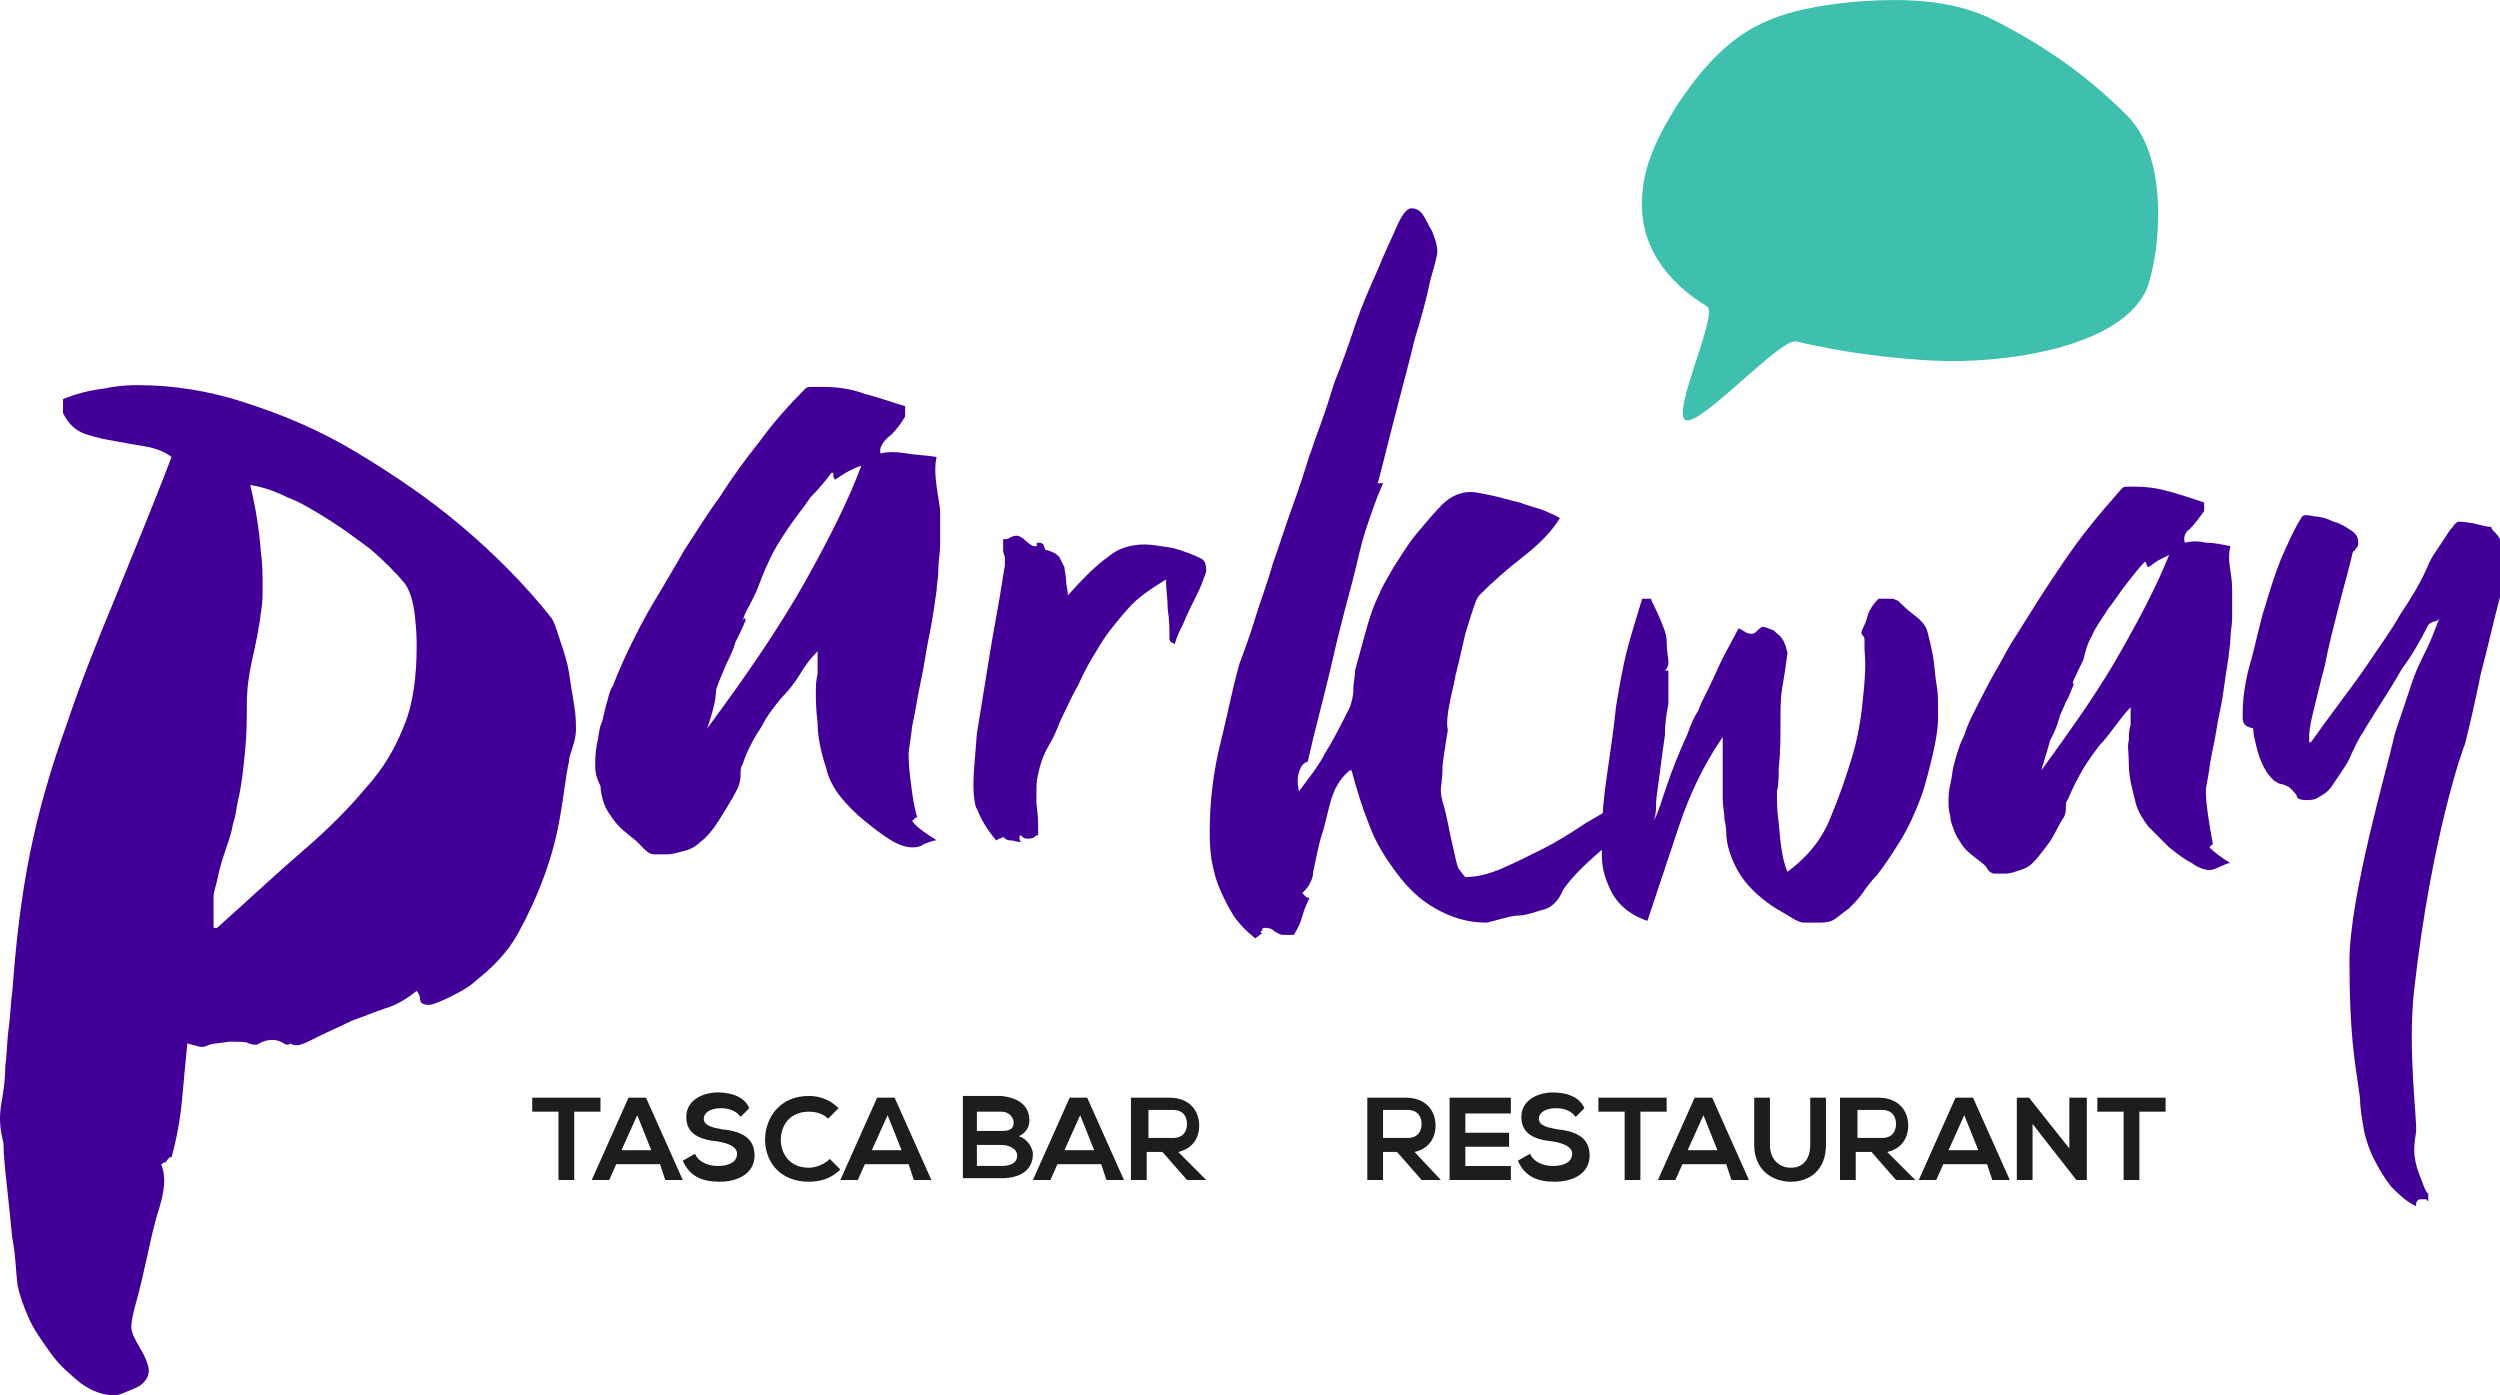 <?xml version="1.0" encoding="utf-8"?>
<!-- Generator: Adobe Illustrator 21.0.0, SVG Export Plug-In . SVG Version: 6.00 Build 0)  -->
<svg version="1.1" id="Layer_1" xmlns="http://www.w3.org/2000/svg" xmlns:xlink="http://www.w3.org/1999/xlink" x="0px" y="0px"
	 width="142.8px" height="79.7px" viewBox="0 0 142.8 79.7" style="enable-background:new 0 0 142.8 79.7;" xml:space="preserve">
<style type="text/css">
	.st0{fill:#1D1D1B;}
	.st1{fill:#430098;}
	.st2{fill:#3FBFAD;}
</style>
<g>
	<path class="st0" d="M82.3,67.4h-1.1l-1.4-1.6H79v1.6h-0.9v-4.7c0.7,0,1.5,0,2.2,0c1.1,0,1.7,0.7,1.7,1.6c0,0.6-0.3,1.3-1.2,1.5
		L82.3,67.4L82.3,67.4z M79,63.5V65h1.4c0.6,0,0.8-0.4,0.8-0.8c0-0.4-0.2-0.8-0.8-0.8H79z"/>
	<path class="st0" d="M86.3,67.4h-3.5c0-1.6,0-3.1,0-4.7h3.5v0.9h-2.6v1.1h2.5v0.8h-2.5v1.1h2.6V67.4z"/>
	<path class="st0" d="M90,63.8c-0.2-0.3-0.6-0.5-1.1-0.5c-0.7,0-1,0.3-1,0.6c0,0.4,0.5,0.5,1,0.6c1,0.1,1.9,0.4,1.9,1.5
		c0,1-0.9,1.5-2,1.5c-1,0-1.7-0.3-2.1-1.2l0.7-0.4c0.2,0.5,0.8,0.7,1.3,0.7c0.6,0,1.1-0.2,1.1-0.7c0-0.4-0.5-0.6-1.1-0.7
		c-1-0.1-1.8-0.4-1.8-1.4c0-1,1-1.4,1.8-1.4c0.7,0,1.5,0.2,1.8,0.9L90,63.8z"/>
	<path class="st0" d="M92.8,63.5h-1.5v-0.8c1.4,0,2.5,0,3.9,0v0.8h-1.5v3.9h-0.9V63.5z"/>
	<path class="st0" d="M98.6,66.5h-2.5l-0.4,0.9h-1l2.1-4.7h1l2.1,4.7h-1L98.6,66.5z M97.3,63.7l-0.9,2h1.7L97.3,63.7z"/>
	<path class="st0" d="M104.3,62.7v2.7c0,1.4-0.9,2.1-2,2.1c-1.1,0-2.1-0.7-2.1-2.1v-2.7h0.9v2.7c0,0.8,0.5,1.3,1.2,1.3
		c0.7,0,1.1-0.5,1.1-1.3v-2.7H104.3z"/>
	<path class="st0" d="M109.4,67.4h-1.1l-1.4-1.6h-0.9v1.6h-0.9v-4.7c0.7,0,1.5,0,2.2,0c1.1,0,1.7,0.7,1.7,1.6c0,0.6-0.3,1.3-1.2,1.5
		L109.4,67.4L109.4,67.4z M106.1,63.5V65h1.4c0.6,0,0.8-0.4,0.8-0.8c0-0.4-0.2-0.8-0.8-0.8H106.1z"/>
	<path class="st0" d="M113.5,66.5H111l-0.4,0.9h-1l2.1-4.7h1l2.1,4.7h-1L113.5,66.5z M112.2,63.7l-0.9,2h1.7L112.2,63.7z"/>
	<path class="st0" d="M118.3,62.7h0.9v4.7h-0.6v0l-2.5-3.2v3.2h-0.9v-4.7h0.7l2.3,2.9V62.7z"/>
	<path class="st0" d="M121.3,63.5h-1.5v-0.8c1.4,0,2.5,0,3.9,0v0.8h-1.5v3.9h-0.9V63.5z"/>
</g>
<path class="st1" d="M0,63.9c0-0.1,0-0.5,0.1-1c0.1-0.6,0.2-1.2,0.2-2c0.1-0.7,0.1-1.5,0.2-2.2c0.1-0.7,0.1-1.4,0.2-2
	c0.2-2.8,0.5-5.4,1-7.9s1.2-4.9,2.1-7.4c0.8-2.4,1.8-4.9,2.8-7.3c1-2.5,2.1-5.1,3.2-8c-0.4-0.3-0.9-0.5-1.5-0.6s-1.2-0.2-1.7-0.3
	c-0.6-0.1-1.1-0.2-1.7-0.4c-0.6-0.2-1-0.6-1.3-1.2v-0.8c0.7-0.3,1.5-0.5,2.3-0.6C6.9,22,7.5,22,7.9,22c1.9,0,4,0.3,6.1,1
	c2.2,0.7,4.3,1.6,6.3,2.8s4.1,2.6,6,4.2c1.9,1.6,3.7,3.4,5.2,5.3c0.2,0.3,0.3,0.7,0.5,1.3c0.2,0.6,0.4,1.2,0.5,1.8
	c0.1,0.7,0.2,1.3,0.3,1.9c0.1,0.6,0.1,1.1,0.1,1.4c0,0.3-0.1,0.7-0.2,1c-0.1,0.3-0.2,0.6-0.2,0.8c-0.2,0.9-0.3,2-0.5,3.1
	c-0.2,1.2-0.5,2.3-0.9,3.4c-0.4,1.1-0.9,2.2-1.5,3.3c-0.6,1.1-1.5,2-2.4,2.7c-0.3,0.3-0.8,0.6-1.4,0.9c-0.6,0.3-1.1,0.5-1.3,0.5
	c-0.3,0-0.5-0.1-0.5-0.3c0-0.2-0.1-0.4-0.2-0.5c-0.5,0.4-1.1,0.8-1.8,1c-0.6,0.2-1.3,0.5-1.9,0.7c-0.6,0.3-1.3,0.6-1.9,0.9
	c-0.6,0.3-1,0.5-1.2,0.5c-0.2,0-0.3,0-0.4-0.1c-0.1,0.1-0.2,0.1-0.4,0c-0.1-0.1-0.4-0.2-0.6-0.2c-0.4,0-0.6,0.1-0.8,0.2
	c-0.1,0.1-0.3,0.1-0.6,0c-0.1-0.1-0.5-0.1-1.1-0.1c-0.6,0.1-1,0.1-1.2,0.2c-0.2,0.1-0.3,0.1-0.4,0.1c-0.1,0-0.4-0.1-0.8-0.2
	c-0.1,1-0.2,2.1-0.3,3.2c-0.1,1.1-0.3,2.2-0.6,3.3c-0.1,0-0.1,0-0.2,0.1c-0.1,0.1-0.1,0.2-0.2,0.2c-0.1,0-0.1,0.1-0.2,0.1
	C9.5,67.2,9.4,68,9.1,69c-0.3,0.9-0.5,1.9-0.7,2.8c-0.2,0.9-0.4,1.8-0.6,2.5c-0.2,0.7-0.3,1.2-0.3,1.5c0,0.3,0.2,0.7,0.5,1.2
	c0.3,0.5,0.5,1,0.5,1.3c0,0.4-0.3,0.8-0.8,1c-0.5,0.2-0.9,0.4-1.1,0.4c-0.7,0-1.3-0.2-2-0.7c-0.6-0.5-1.2-1-1.7-1.7
	c-0.5-0.7-1-1.4-1.3-2.1c-0.3-0.7-0.5-1.3-0.6-1.8c-0.1-0.8-0.1-1.7-0.3-2.7c-0.1-1-0.2-2-0.3-2.9c-0.1-0.9-0.2-1.8-0.2-2.5
	C0,64.5,0,64.1,0,63.9z M12.4,53c1.9-1.7,3.5-3.2,4.9-4.4c1.4-1.2,2.6-2.4,3.6-3.6c1-1.1,1.7-2.3,2.2-3.6c0.5-1.2,0.7-2.8,0.7-4.5
	c0-0.3,0-0.8-0.1-1.7c-0.1-0.9-0.3-1.5-0.6-1.9c-0.5-0.6-1.1-1.2-1.9-1.9c-0.8-0.6-1.6-1.2-2.4-1.7c-0.8-0.5-1.6-1-2.4-1.3
	c-0.8-0.4-1.5-0.6-2.1-0.7c0.3,1.3,0.5,2.5,0.6,3.8c0.1,0.7,0.1,1.4,0.1,2c0,0.5,0,1-0.1,1.5c-0.1,0.9-0.3,1.8-0.5,2.7
	c-0.2,0.9-0.3,1.7-0.3,2.5s0,1.7-0.1,2.7c-0.1,1-0.2,2-0.4,2.8c-0.1,0.4-0.1,0.8-0.3,1.4c-0.1,0.6-0.3,1.1-0.5,1.7
	c-0.2,0.6-0.3,1-0.4,1.5c-0.1,0.4-0.2,0.7-0.2,0.9V53z"/>
<path class="st1" d="M34,43.7c0-0.3,0-0.7,0.1-1.2c0.1-0.4,0.1-0.9,0.3-1.3c0.1-0.4,0.2-0.9,0.3-1.2c0.1-0.4,0.2-0.7,0.3-0.8
	c0.3-0.8,0.7-1.7,1.2-2.7c0.5-1,1-1.9,1.5-2.7c0.4-0.7,0.9-1.5,1.4-2.4c0.6-0.9,1.2-1.9,2-3c0.7-1.1,1.5-2.2,2.3-3.2
	c0.8-1.1,1.7-2.1,2.6-3c0.1-0.1,0.2-0.1,0.4-0.1c0.2,0,0.4,0,0.6,0c0.8,0,1.6,0.1,2.4,0.4c0.8,0.2,1.6,0.5,2.3,0.7v0.6
	c-0.3,0.5-0.7,1-1,1.2c-0.3,0.3-0.5,0.6-0.4,0.9c0.4-0.1,0.9-0.1,1.5,0c0.6,0.1,1.1,0.1,1.7,0.2c-0.1,0.4-0.1,1,0,1.7
	c0.1,0.7,0.2,1.2,0.2,1.4c0,0.1,0,0.3,0,0.7c0,0.3,0,0.7,0,1.2c0,0.5-0.1,0.9-0.1,1.4c0,0.5-0.1,0.9-0.1,1.2
	c-0.1,0.7-0.2,1.5-0.4,2.5c-0.2,0.9-0.3,1.8-0.5,2.7c-0.2,0.9-0.3,1.7-0.5,2.6c-0.1,0.9-0.2,1.4-0.2,1.5c0,0.2,0,0.7,0.1,1.5
	c0.1,0.8,0.2,1.6,0.4,2.2h-0.1c0,0-0.1,0.1-0.2,0.2c0.3,0.4,0.8,0.7,1.4,1.1c-0.2,0-0.4,0.1-0.7,0.2c-0.3,0.2-0.5,0.2-0.7,0.2
	c-0.3,0-0.7-0.1-1.2-0.4c-0.5-0.3-1-0.7-1.5-1.1c-0.5-0.4-1-0.9-1.4-1.4c-0.4-0.5-0.7-1.1-0.8-1.6c-0.3-0.9-0.5-1.8-0.5-2.6
	c-0.1-0.8-0.1-1.4-0.1-1.7c0-0.4,0-0.7,0.1-1.1c0-0.3,0-0.8,0-1.3c-0.4,0.4-0.7,0.8-1,1.3c-0.3,0.5-0.7,1-1.1,1.4
	c-0.4,0.5-0.8,1-1.1,1.6c-0.4,0.6-0.8,1.3-1.1,2.2c-0.1,0.1-0.1,0.3-0.1,0.6c0,0.3-0.1,0.6-0.2,0.8c-0.3,0.6-0.7,1.2-1,1.7
	c-0.3,0.5-0.7,1-1.1,1.3c-0.2,0.2-0.5,0.4-0.9,0.5c-0.4,0.1-0.7,0.2-1,0.2h-0.8c-0.1,0-0.3-0.1-0.5-0.3c-0.2-0.2-0.4-0.4-0.5-0.5
	c-0.5-0.4-0.9-0.7-1.2-1.1c-0.3-0.4-0.5-0.7-0.6-1c-0.1-0.3-0.2-0.7-0.2-1C34,44.3,34,44,34,43.7z M40.4,41.6
	c2.3-3.1,4.2-5.9,5.6-8.4c1.4-2.5,2.5-4.7,3.2-6.6c-0.3,0.1-0.5,0.2-0.7,0.3c-0.2,0.1-0.5,0.3-0.8,0.5c-0.1-0.1-0.1-0.2-0.1-0.3
	c0-0.1,0-0.1-0.1-0.1c-0.3,0.4-0.7,0.9-1.2,1.4c-0.4,0.6-0.9,1.2-1.3,1.8c-0.4,0.6-0.8,1.2-1.1,1.9c-0.3,0.6-0.5,1.2-0.7,1.7
	c-0.1,0.2-0.2,0.4-0.4,0.8c-0.2,0.3-0.3,0.6-0.4,0.9l0.1-0.2l0.1,0.1c-0.2,0.5-0.4,0.9-0.6,1.3c-0.1,0.4-0.3,0.8-0.5,1.2
	c-0.2,0.5-0.4,0.9-0.6,1.5C40.9,40,40.7,40.7,40.4,41.6z"/>
<path class="st1" d="M55.6,44.9c0-0.8,0.1-1.7,0.2-3c0.2-1.2,0.4-2.5,0.6-3.7c0.2-1.3,0.4-2.4,0.6-3.5c0.2-1.1,0.3-1.9,0.4-2.4
	c0-0.1,0-0.3,0-0.4c0-0.2-0.1-0.3-0.1-0.4v-0.7c0.1,0,0.3,0,0.4-0.1c0.2-0.1,0.3-0.1,0.4-0.1c0.1,0,0.3,0.1,0.5,0.3
	c0.2,0.2,0.4,0.3,0.5,0.3c0.1,0,0.2,0,0.1-0.1c0,0,0-0.1,0.1-0.1c0.1,0,0.2,0,0.3,0.1c0,0.1,0.1,0.2,0.1,0.3
	c0.4,0.1,0.6,0.2,0.8,0.4c0.1,0.2,0.2,0.4,0.3,0.6c0,0.2,0.1,0.5,0.1,0.8s0.1,0.5,0.1,0.8c0.9-1,1.6-1.7,2.3-2.2
	c0.6-0.5,1.3-0.7,2.1-0.7c0.4,0,0.9,0.1,1.6,0.2c0.7,0.2,1.2,0.4,1.6,0.6c0.2,0.1,0.3,0.3,0.3,0.7c0,0.1-0.1,0.3-0.2,0.6
	s-0.3,0.7-0.5,1.1c-0.2,0.4-0.4,0.8-0.6,1.3c-0.2,0.4-0.4,0.8-0.5,1.2c0,0-0.1-0.1-0.2-0.1c0,0-0.1-0.1-0.1-0.2c0-0.5,0-1.1-0.1-1.7
	c0-0.6-0.1-1.1-0.1-1.7c-0.8,0.5-1.6,1-2.2,1.7c-0.6,0.7-1.2,1.4-1.6,2.1c-0.5,0.8-0.9,1.5-1.2,2.2c-0.4,0.7-0.7,1.4-1,2
	c-0.2,0.5-0.4,1-0.7,1.5c-0.3,0.5-0.5,1.1-0.6,1.6c-0.1,0.4-0.1,0.7-0.1,1.1c0,0.2,0,0.4,0,0.6c0.1,0.6,0.1,1.2,0.1,1.8
	c0,0-0.1,0-0.2,0.1c-0.1,0.1-0.2,0.1-0.4,0.1c-0.1,0-0.2,0-0.3-0.1s-0.1-0.1-0.1-0.1c-0.1,0.1-0.1,0.2,0,0.4c-0.2,0-0.4-0.1-0.6-0.1
	c-0.2,0-0.3-0.1-0.4-0.2c0,0-0.1,0.1-0.2,0.1c-0.1,0-0.1,0.1-0.2,0.1c-0.6-0.7-0.9-1.3-1.1-1.8C55.7,46.1,55.6,45.5,55.6,44.9z"/>
<path class="st1" d="M69.1,47.5c0-1.7,0.2-3.4,0.6-5c0.4-1.6,0.7-3.2,1.1-4.6c0.3-0.8,0.6-1.6,0.9-2.6c0.3-1,0.7-2,1-3.1
	c0.4-1.1,0.7-2.1,1.1-3.2c0.4-1.1,0.7-2,1-3c0.1-0.2,0.2-0.6,0.5-1.4c0.3-0.8,0.6-1.7,0.9-2.7c0.4-1,0.8-2.1,1.2-3.3
	c0.4-1.2,0.9-2.3,1.3-3.2c0.4-1,0.8-1.8,1.1-2.5s0.6-1,0.8-1c0.3,0,0.5,0.1,0.7,0.4c0.2,0.3,0.3,0.6,0.5,0.9
	c0.1,0.3,0.3,0.7,0.3,1.2c0,0.1-0.1,0.6-0.4,1.6c-0.2,1-0.5,2.1-0.9,3.4c-0.3,1.3-0.7,2.7-1.1,4.3c-0.4,1.5-0.7,2.8-1,3.9h0.3
	c-0.4,0.9-0.7,1.8-1,2.7c-0.3,0.9-0.5,2-0.8,3.1c-0.4,1.5-0.8,3-1.2,4.8c-0.4,1.7-0.9,3.5-1.3,5.3c-0.3,0.1-0.4,0.3-0.5,0.6
	c-0.1,0.3-0.1,0.7,0,1.1c0.5-0.7,1.1-1.4,1.5-2.2c0.5-0.8,0.9-1.6,1.4-2.6c0.1-0.3,0.2-0.6,0.2-1c0-0.4,0.1-0.7,0.1-1.1
	c0.2-0.7,0.4-1.5,0.6-2.2c0.2-0.7,0.4-1.4,0.8-2.2c0.1-0.3,0.4-0.8,0.8-1.5c0.4-0.6,0.8-1.3,1.3-1.9c0.5-0.6,1-1.2,1.5-1.7
	c0.5-0.5,1.1-0.7,1.6-0.7c0.3,0,0.7,0.1,1.2,0.2c0.5,0.1,1.1,0.3,1.6,0.4c0.5,0.2,1,0.3,1.5,0.5c0.4,0.2,0.7,0.3,0.8,0.4
	c-0.5,0.8-1.2,1.5-2.1,2.2c-0.9,0.7-1.7,1.4-2.5,2.2c-0.2,0.2-0.4,0.9-0.8,2.2c-0.3,1.3-0.5,2.2-0.6,2.5c0.1-0.3,0,0.1-0.2,1
	c-0.2,0.9-0.3,1.6-0.2,2c-0.1,0.6-0.2,1.2-0.3,2c0,0.8-0.1,1.2-0.1,1.4c0,0.1,0,0.3,0.1,0.7c0.1,0.3,0.2,0.7,0.3,1.2
	c0.1,0.5,0.2,1,0.3,1.4c0.1,0.5,0.2,0.9,0.3,1.2c0.1,0.1,0.2,0.3,0.4,0.5c0.7,0,1.4-0.2,2.1-0.5c0.7-0.3,1.5-0.7,2.3-1.1
	c0.8-0.4,1.6-0.9,2.5-1.5c0.9-0.5,1.8-1.1,2.9-1.7c0,0.2,0,0.4-0.1,0.8c-0.1,0.4-0.2,0.7-0.2,0.9c-0.5,0.5-1.2,1.1-2,1.8
	c-0.8,0.7-1.4,1.3-1.9,2C89,51.5,88.6,51.9,88,52c-0.6,0.2-1,0.3-1.3,0.3c-0.3,0-0.6,0.1-1,0.2c-0.4,0.1-0.7,0.2-0.8,0.2
	c-1.1,0-2-0.3-2.9-0.8c-0.9-0.5-1.6-1.2-2.2-2c-0.6-0.8-1.2-1.7-1.6-2.8c-0.4-1-0.7-2-1-3.1L77.1,44c-0.6,0.5-0.9,1.1-1.1,1.8
	c-0.2,0.7-0.3,1.3-0.5,1.9c-0.1,0.3-0.2,0.7-0.3,1.2c-0.1,0.5-0.2,0.9-0.2,1c0,0.2-0.1,0.4-0.2,0.6c-0.1,0.2-0.3,0.4-0.4,0.5
	c0.1,0.2,0.3,0.3,0.4,0.3c-0.1,0.2-0.3,0.6-0.4,1c-0.1,0.4-0.3,0.8-0.5,1.1h-0.6c-0.2,0-0.3-0.1-0.5-0.2C72.6,53,72.4,53,72.2,53
	c0,0-0.1,0-0.1,0.1c0,0,0,0.1-0.1,0.1H72c0,0,0,0.1,0.1,0.1l-0.4,0.3c-0.5-0.4-1-0.9-1.3-1.4c-0.3-0.5-0.6-1.1-0.8-1.6
	c-0.2-0.5-0.3-1-0.4-1.5C69.1,48.4,69.1,47.9,69.1,47.5z"/>
<path class="st1" d="M91.5,47.7c0-1,0.1-2.2,0.3-3.5c0.2-1.4,0.4-2.7,0.5-3.8c0.2-1.2,0.4-2.4,0.7-3.5c0.3-1.1,0.6-2,0.8-2.7h0.5
	c0.1,0.3,0.3,0.6,0.5,1.1c0.2,0.5,0.4,0.9,0.4,1.3c0,0.6,0.1,1,0.1,1.2c0,0.3-0.1,0.4-0.2,0.5c0,0,0,0,0.1,0c0.1,0,0.1,0,0.1,0.1
	c0,0,0,0.3,0,0.7c0,0.4,0,0.8,0,1.1c-0.1,0.5-0.2,1.1-0.2,1.8c-0.1,0.7-0.2,1.4-0.3,2.2c-0.1,0.8-0.2,1.4-0.2,1.6c0,0.3,0,0.6-0.1,1
	c0,0.1,0,0,0.1-0.2c0.1-0.2,0.3-0.8,0.6-1.7c0.3-0.9,0.7-1.9,1.2-3c0.2-0.6,0.4-1,0.6-1.3c0.1-0.3,0.3-0.7,0.6-1.3
	c0.3-0.6,0.5-1.1,0.8-1.7c0.3-0.6,0.6-1.1,0.9-1.7c0.1,0,0.2,0.1,0.4,0.2c0.1,0.1,0.3,0.1,0.4,0.1c0.1,0,0.2-0.1,0.3-0.2
	c0.1-0.1,0.2-0.2,0.3-0.2c0.1,0,0.3,0.1,0.6,0.2c0.2,0.2,0.4,0.3,0.5,0.5c0.1,0.1,0.1,0.2,0.2,0.4c0,0.1,0.1,0.3,0.1,0.4
	c-0.1,0.8-0.2,1.4-0.3,2c-0.1,0.6-0.1,1.2-0.1,2c0,0.8,0,1.7-0.1,2.6c0,0.4,0,0.9-0.1,1.3c0,0.6,0,1.1,0.1,1.8
	c0.1,1.2,0.2,2.1,0.5,2.8c1.2-0.9,2-1.9,2.5-3.2c0.5-1.2,0.9-2.4,1.2-3.4c0.3-1,0.5-2.1,0.6-3.2c0.1-0.9,0.2-1.9,0.1-2.9
	c0-0.2,0-0.4,0-0.6c0,0,0-0.1-0.1-0.2c-0.1-0.1-0.1-0.2,0-0.4c0.1-0.2,0.2-0.4,0.3-0.8c0.1-0.3,0.3-0.6,0.6-0.9c0.1,0,0.2,0,0.5,0
	c0.1,0,0.2,0,0.3,0c0.1,0,0.2,0.1,0.3,0.1c0.2,0.2,0.5,0.5,0.9,0.8s0.7,0.6,0.8,1c0.1,0.4,0.2,0.8,0.3,1.3c0.1,0.5,0.1,1,0.2,1.6
	c0.1,0.5,0.1,1,0.1,1.3c0,0.3,0,0.6,0,0.7c0,0.6-0.1,1.2-0.3,2.1c-0.2,0.8-0.4,1.7-0.7,2.5c-0.3,0.8-0.7,1.7-1.2,2.5
	c-0.5,0.8-0.9,1.4-1.3,1.9c-0.3,0.3-0.6,0.7-0.8,1c-0.2,0.3-0.5,0.6-0.8,0.9c-0.3,0.2-0.5,0.4-0.8,0.6c-0.3,0.2-0.6,0.2-1,0.2
	l-0.8,0c-0.1,0-0.4-0.1-0.7-0.3c-0.3-0.2-0.7-0.4-1-0.6c-0.9-0.6-1.6-1.3-2-2c-0.4-0.7-0.7-1.5-0.7-2.3c0,0,0-0.3-0.1-0.7
	c0-0.4-0.1-0.7-0.1-1.2c0-0.1,0-0.2,0-0.3c0-0.6,0-1.1,0-1.7c0-0.6,0-1.1,0-1.5c-1.1,1.6-1.9,3.3-2.5,5.1c-0.6,1.8-1.2,3.6-1.8,5.4
	c-0.6-0.2-1.1-0.5-1.5-0.9c-0.4-0.4-0.6-0.8-0.8-1.3c-0.2-0.5-0.3-1-0.3-1.5C91.5,48.7,91.5,48.2,91.5,47.7z"/>
<path class="st1" d="M111.3,45.8c0-0.3,0-0.6,0.1-1s0.1-0.7,0.2-1.1c0.1-0.4,0.2-0.7,0.3-1s0.2-0.5,0.3-0.7c0.2-0.7,0.6-1.4,1-2.2
	c0.4-0.8,0.8-1.5,1.2-2.2c0.3-0.6,0.7-1.2,1.2-2c0.5-0.8,1-1.6,1.6-2.5c0.6-0.9,1.2-1.8,1.9-2.7c0.7-0.9,1.4-1.7,2.1-2.5
	c0.1-0.1,0.2-0.1,0.3-0.1c0.2,0,0.3,0,0.5,0c0.7,0,1.3,0.1,2,0.3c0.7,0.2,1.3,0.4,1.9,0.6v0.5c-0.3,0.4-0.6,0.8-0.8,1
	c-0.3,0.2-0.4,0.5-0.3,0.8c0.4-0.1,0.8-0.1,1.2,0c0.5,0,0.9,0.1,1.4,0.2c-0.1,0.4-0.1,0.8,0,1.4c0.1,0.6,0.1,1,0.1,1.1
	c0,0.1,0,0.3,0,0.6c0,0.3,0,0.6,0,1c0,0.4-0.1,0.8-0.1,1.2c0,0.4-0.1,0.7-0.1,1c-0.1,0.6-0.2,1.3-0.3,2c-0.1,0.8-0.3,1.5-0.4,2.2
	c-0.1,0.7-0.3,1.4-0.4,2.2c-0.1,0.7-0.2,1.1-0.2,1.2c0,0.2,0,0.6,0.1,1.3c0.1,0.7,0.2,1.3,0.3,1.8h0c0,0-0.1,0.1-0.2,0.2
	c0.3,0.3,0.7,0.6,1.2,0.9c-0.2,0-0.3,0.1-0.6,0.2c-0.2,0.1-0.4,0.2-0.6,0.2c-0.2,0-0.6-0.1-1-0.4c-0.4-0.2-0.8-0.5-1.3-0.9
	c-0.4-0.4-0.8-0.8-1.2-1.2c-0.3-0.4-0.6-0.9-0.7-1.3c-0.2-0.8-0.4-1.5-0.4-2.2c0-0.7-0.1-1.1,0-1.4c0-0.3,0-0.6,0.1-0.9
	c0-0.3,0-0.6,0-1c-0.3,0.3-0.6,0.7-0.9,1.1c-0.3,0.4-0.6,0.8-0.9,1.1c-0.3,0.4-0.6,0.8-0.9,1.3c-0.3,0.5-0.6,1.1-0.9,1.8
	c-0.1,0.1-0.1,0.2-0.1,0.5c0,0.3-0.1,0.5-0.2,0.6c-0.3,0.5-0.5,1-0.8,1.4c-0.3,0.4-0.6,0.8-0.9,1.1c-0.2,0.2-0.4,0.3-0.7,0.4
	c-0.3,0.1-0.6,0.2-0.8,0.2h-0.7c-0.1,0-0.3-0.1-0.4-0.3c-0.1-0.2-0.3-0.3-0.4-0.4c-0.4-0.3-0.8-0.6-1-0.9c-0.2-0.3-0.4-0.6-0.5-0.9
	c-0.1-0.3-0.2-0.5-0.2-0.8C111.3,46.3,111.3,46,111.3,45.8z M116.6,44c1.9-2.6,3.5-4.9,4.6-6.9c1.2-2.1,2.1-3.9,2.7-5.4
	c-0.2,0.1-0.4,0.2-0.6,0.3c-0.2,0.1-0.4,0.3-0.6,0.4c-0.1-0.1-0.1-0.2-0.1-0.2c0,0,0-0.1-0.1-0.1c-0.3,0.3-0.6,0.7-1,1.2
	c-0.4,0.5-0.7,1-1.1,1.5c-0.3,0.5-0.7,1-0.9,1.5c-0.3,0.5-0.4,1-0.5,1.4c-0.1,0.2-0.2,0.4-0.3,0.6c-0.1,0.3-0.3,0.5-0.3,0.8l0.1-0.1
	l0,0c-0.2,0.4-0.3,0.8-0.5,1.1c-0.1,0.3-0.3,0.6-0.4,1c-0.1,0.4-0.3,0.8-0.5,1.2C117,42.7,116.8,43.3,116.6,44z"/>
<path class="st1" d="M128.1,40.9c0-0.9,0.1-1.8,0.4-2.9c0.3-1,0.5-2.1,0.8-3.1c0.3-1,0.6-2,1-3c0.4-0.9,0.8-1.8,1.2-2.4
	c0.1-0.1,0.3-0.1,0.7,0c0.3,0,0.7,0.1,1.1,0.3c0.4,0.1,0.7,0.3,1,0.5c0.3,0.2,0.4,0.4,0.4,0.7c0,0.1,0,0.2-0.1,0.3
	c-0.1,0.1-0.1,0.2-0.2,0.2c-0.2,0.9-0.5,1.9-0.8,3.1c-0.3,1.2-0.6,2.3-0.8,3.4c-0.3,1.1-0.5,2-0.7,2.8c-0.2,0.8-0.2,1.2-0.2,1.3v0.3
	h0.1c0.5-0.7,1-1.4,1.6-2.2c0.6-0.8,1.2-1.6,1.8-2.5c0.6-0.9,1.2-1.7,1.7-2.6c0.6-0.9,1.1-1.7,1.5-2.6c0.1-0.2,0.2-0.5,0.4-0.8
	c0.2-0.3,0.4-0.6,0.6-0.9c0.2-0.3,0.3-0.5,0.5-0.7c0.1-0.2,0.3-0.3,0.3-0.3c0.1,0,0.4,0,0.9,0.1c0.4,0.1,0.8,0.2,1,0.2
	c0,0.1,0.1,0.2,0.2,0.3c0.1,0.1,0.2,0.2,0.3,0.4c0.1,0.2,0.2,0.5,0.2,0.8c0,0.3,0,0.6,0,0.7c0,0.1,0,0.4-0.1,0.8
	c0,0.4-0.1,0.8-0.1,1c-0.4,1.5-0.7,2.9-1.1,4.4c-0.3,1.5-0.6,2.8-0.9,4c-0.1,0.2-1.9,5.2-2.9,14c-0.4,3.5,0.2,7.6,0.1,8.2
	c-0.1,0.6-0.1,0.9-0.1,1c0,0.4,0.1,0.9,0.3,1.4c0.2,0.5,0.3,0.9,0.5,1.1v0.4c-0.1,0-0.1-0.1-0.1-0.1c0,0-0.1,0-0.3,0
	c-0.2,0-0.3,0.1-0.3,0.4c-0.6-0.3-1-0.7-1.4-1.1c-0.4-0.5-0.7-1-1-1.6c-0.3-0.6-0.5-1.2-0.6-1.8c-0.1-0.6-0.2-1.2-0.2-1.7
	c-0.3-2.1-0.6-3.6-0.6-7.8c0-3.7,2.2-11.2,2.5-12.6c0.1-0.5,0.3-1,0.5-1.6c0.2-0.6,0.4-1.2,0.6-1.8c0.2-0.6,0.5-1.2,0.8-1.8
	c0.3-0.6,0.5-1.2,0.7-1.7l0.1-0.2c0,0.1-0.1,0.2-0.3,0.3c-0.2,0-0.3,0.1-0.4,0.2c-0.4,0.8-0.9,1.7-1.5,2.5c-0.5,0.9-1.1,1.8-1.6,2.6
	c-0.1,0.2-0.4,0.6-0.6,1c-0.3,0.4-0.5,0.9-0.7,1.3c-0.1,0.3-0.3,0.6-0.5,0.9c-0.2,0.3-0.4,0.6-0.6,0.9c-0.2,0.3-0.5,0.5-0.7,0.6
	c-0.3,0.2-0.5,0.2-0.8,0.2c-0.3,0-0.5-0.1-0.5-0.2c0-0.1-0.2-0.3-0.4-0.5c-0.1-0.1-0.2-0.1-0.4-0.2c-0.2,0-0.3-0.1-0.5-0.2
	c-0.2-0.2-0.4-0.4-0.6-0.8c-0.2-0.4-0.3-0.7-0.4-1.1c-0.1-0.4-0.2-0.8-0.2-1.1C128.1,41.5,128.1,41.2,128.1,40.9z"/>
<path class="st2" d="M93.8,11.2c0.1-1.9,1-3.6,2-5.2c1.2-1.8,2.6-3.5,4.5-4.5c1.7-0.9,3.7-1.2,5.6-1.4c2.7-0.2,5.6-0.2,8.1,1.1
	c2.9,1.5,5.2,3.1,7.5,5.4c2.4,2.4,1.9,7.6,1.2,9.7c-1.3,3.6-8.4,4.5-12.2,4.3c-2.1-0.1-5-0.4-7.9-1.1c-0.9-0.2-5.4,4.8-6.3,4.5
	c-0.9-0.3,1.9-6.1,1.2-6.5C95.2,16.1,93.6,14,93.8,11.2z"/>
<g>
	<path class="st0" d="M31.9,63.5h-1.5v-0.8c1.4,0,2.5,0,3.9,0v0.8h-1.5v3.9h-0.9V63.5z"/>
	<path class="st0" d="M37.7,66.5h-2.5l-0.4,0.9h-1l2.1-4.7h1l2.1,4.7h-1L37.7,66.5z M36.4,63.7l-0.9,2h1.7L36.4,63.7z"/>
	<path class="st0" d="M42.3,63.8c-0.2-0.3-0.6-0.5-1.1-0.5c-0.7,0-1,0.3-1,0.6c0,0.4,0.5,0.5,1,0.6c1,0.1,1.9,0.4,1.9,1.5
		c0,1-0.9,1.5-2,1.5c-1,0-1.7-0.3-2.1-1.2l0.7-0.4c0.2,0.5,0.8,0.7,1.3,0.7c0.6,0,1.1-0.2,1.1-0.7c0-0.4-0.5-0.6-1.1-0.7
		c-1-0.1-1.8-0.4-1.8-1.4c0-1,1-1.4,1.8-1.4c0.7,0,1.5,0.2,1.8,0.9L42.3,63.8z"/>
	<path class="st0" d="M48,66.8c-0.5,0.5-1.1,0.7-1.8,0.7c-1.7,0-2.5-1.2-2.5-2.4c0-1.2,0.8-2.5,2.5-2.5c0.6,0,1.2,0.2,1.7,0.7
		l-0.6,0.6c-0.3-0.3-0.7-0.4-1.1-0.4c-1.1,0-1.6,0.8-1.6,1.6c0,0.8,0.5,1.6,1.6,1.6c0.4,0,0.9-0.2,1.2-0.5L48,66.8z"/>
	<path class="st0" d="M51.9,66.5h-2.5L49,67.4h-1l2.1-4.7h1l2.1,4.7h-1L51.9,66.5z M50.7,63.7l-0.9,2h1.7L50.7,63.7z"/>
	<path class="st0" d="M58.8,64c0,0.4-0.2,0.7-0.6,0.9c0.6,0.2,0.8,0.8,0.8,1c0,1-0.8,1.4-1.8,1.4c-0.7,0-1.5,0-2.2,0v-4.7
		c0.7,0,1.5,0,2.2,0C58.1,62.7,58.8,63.1,58.8,64z M55.8,64.6h1.4c0.6,0,0.7-0.2,0.7-0.5c0-0.2-0.2-0.6-0.7-0.6h-1.4V64.6z
		 M55.8,66.6h1.4c0.4,0,0.9-0.1,0.9-0.6c0-0.4-0.5-0.6-0.9-0.6h-1.4V66.6z"/>
	<path class="st0" d="M62.9,66.5h-2.5l-0.4,0.9h-1l2.1-4.7h1l2.1,4.7h-1L62.9,66.5z M61.7,63.7l-0.9,2h1.7L61.7,63.7z"/>
	<path class="st0" d="M68.9,67.4h-1.1l-1.4-1.6h-0.9v1.6h-0.9v-4.7c0.7,0,1.5,0,2.2,0c1.1,0,1.7,0.7,1.7,1.6c0,0.6-0.3,1.3-1.2,1.5
		L68.9,67.4L68.9,67.4z M65.6,63.5V65H67c0.6,0,0.8-0.4,0.8-0.8c0-0.4-0.2-0.8-0.8-0.8H65.6z"/>
</g>
</svg>
